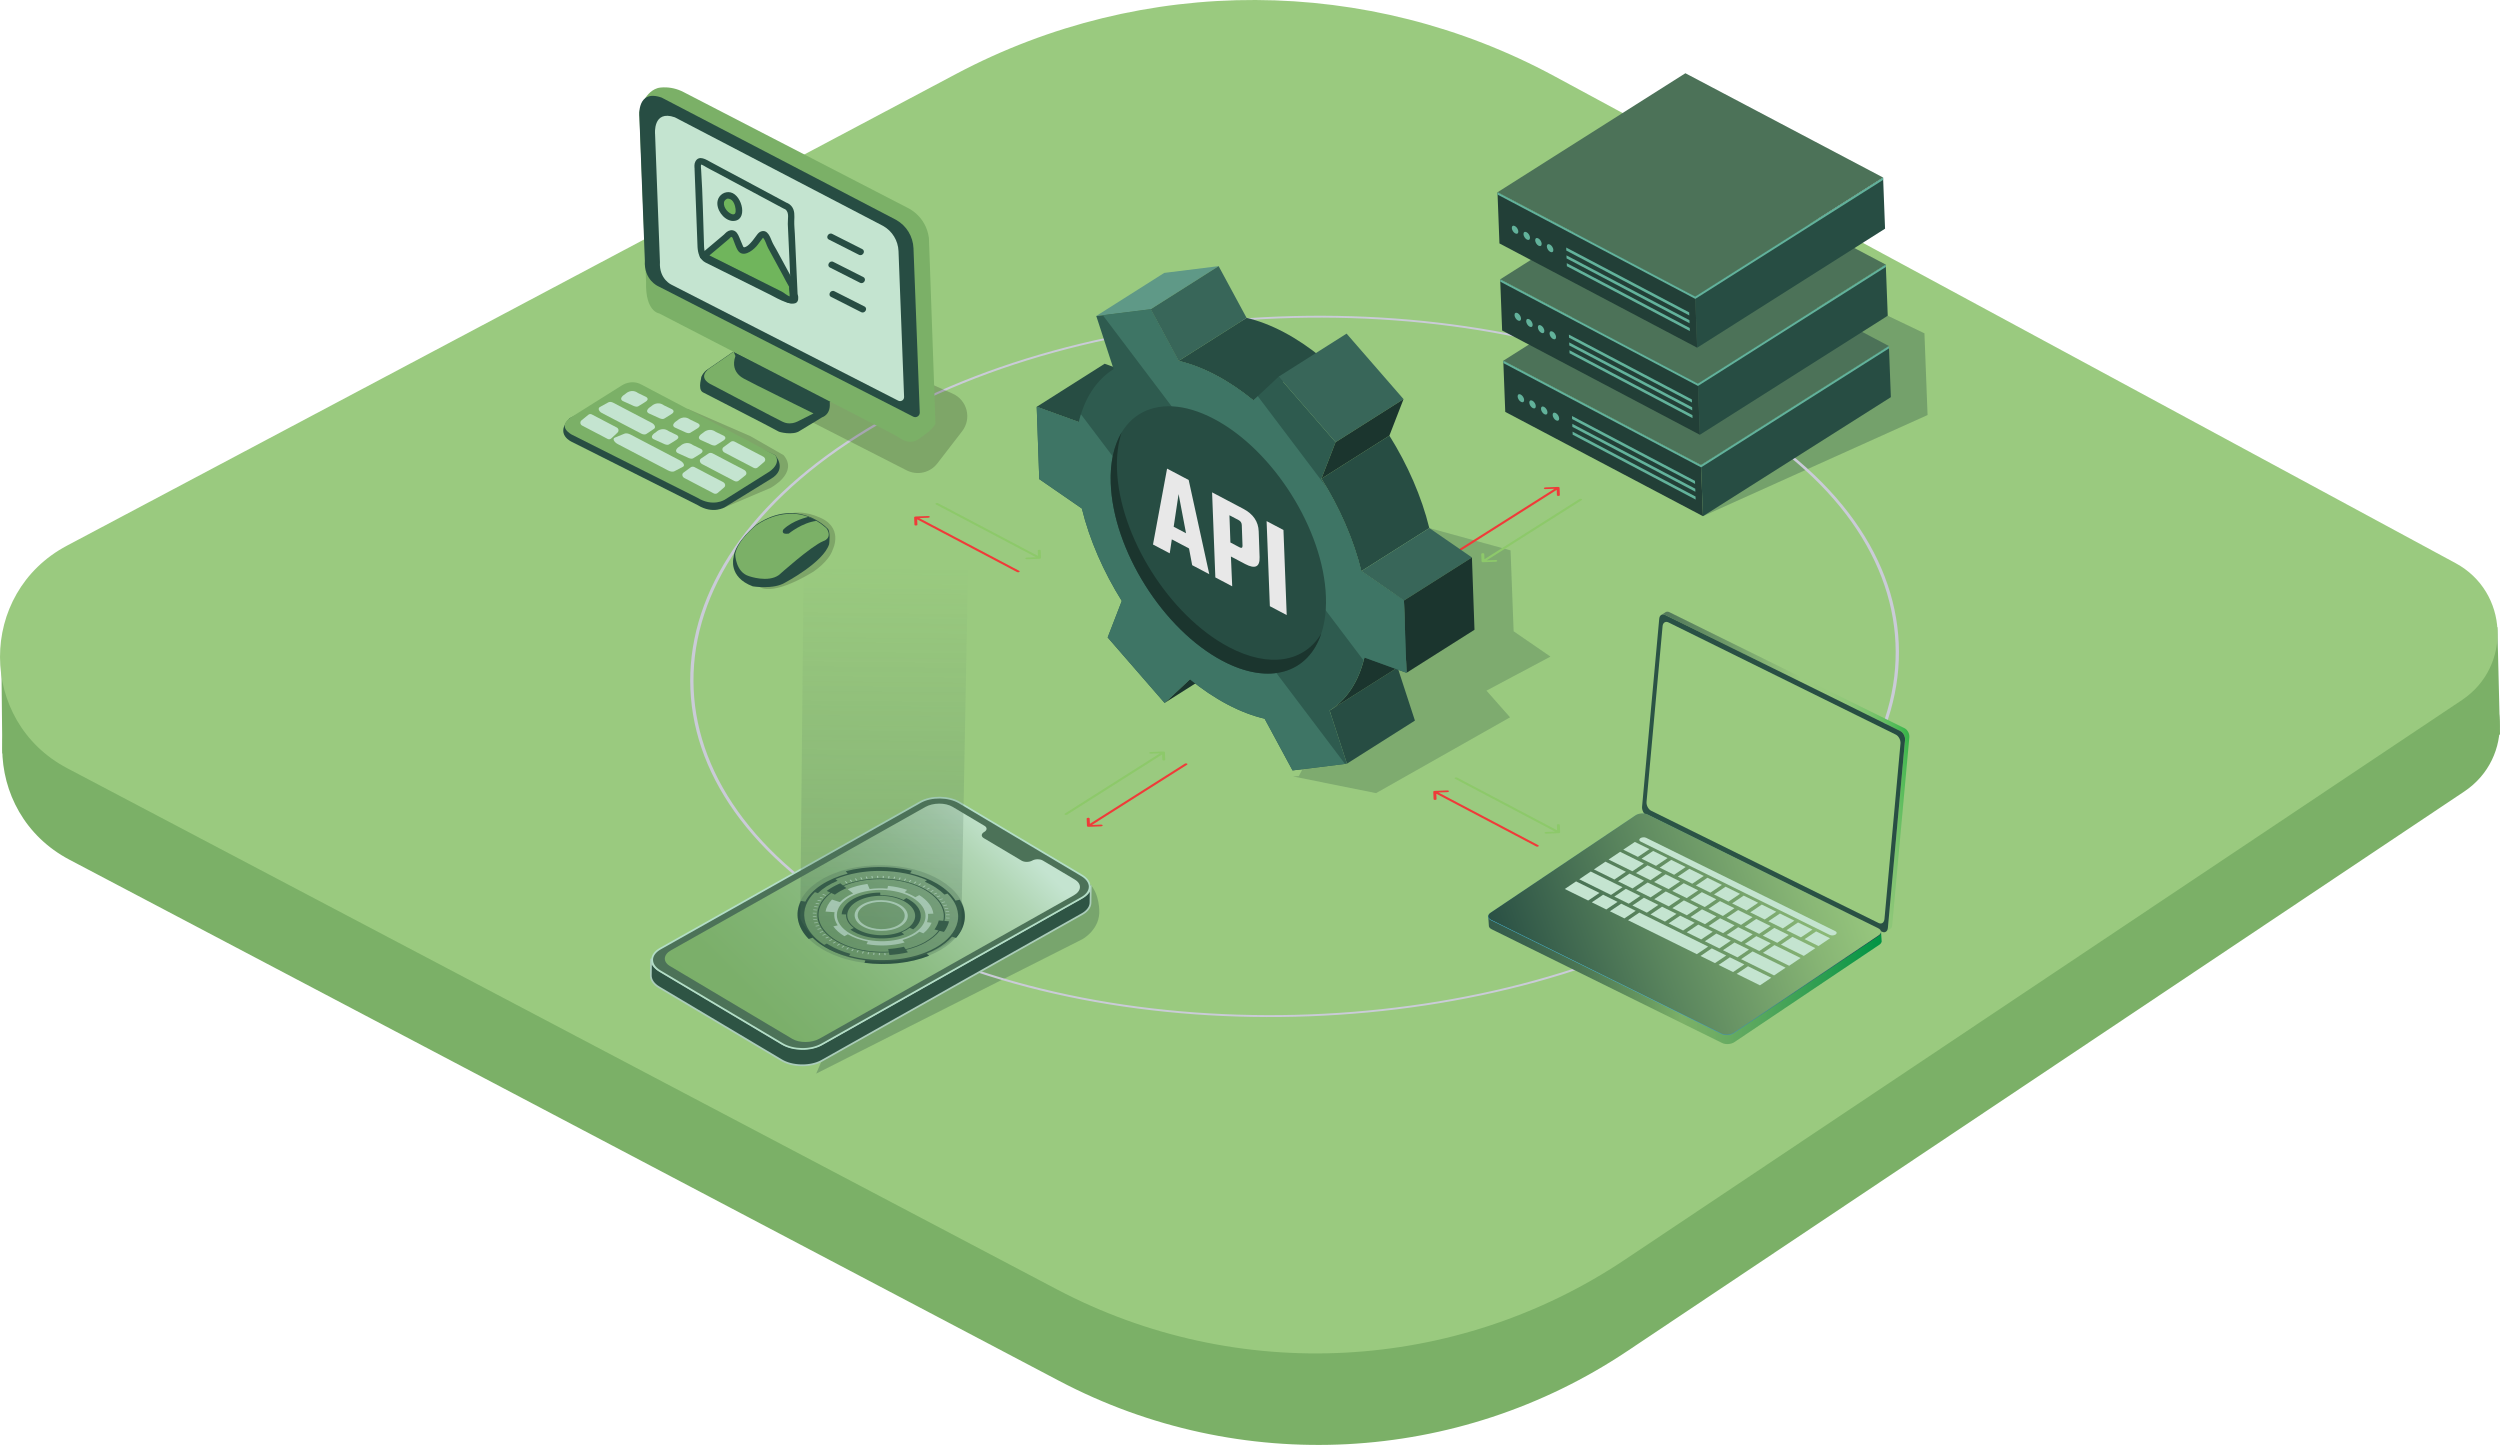 <?xml version="1.0" encoding="UTF-8"?>
<svg xmlns="http://www.w3.org/2000/svg" xmlns:xlink="http://www.w3.org/1999/xlink" viewBox="0 0 2855.35 1650.32">
  <defs>
    <style>
      .cls-1 {
        opacity: .34;
      }

      .cls-1, .cls-2, .cls-3, .cls-4, .cls-5, .cls-6, .cls-7, .cls-8, .cls-9, .cls-10, .cls-11, .cls-12, .cls-13, .cls-14, .cls-15, .cls-16, .cls-17, .cls-18, .cls-19, .cls-20, .cls-21, .cls-22, .cls-23, .cls-24, .cls-25, .cls-26, .cls-27, .cls-28, .cls-29, .cls-30 {
        stroke-width: 0px;
      }

      .cls-1, .cls-6, .cls-10, .cls-18, .cls-31 {
        fill: #2e5444;
      }

      .cls-2 {
        fill: url(#linear-gradient);
      }

      .cls-3 {
        fill: #274d43;
      }

      .cls-4, .cls-32, .cls-30 {
        fill: #4c7258;
      }

      .cls-5 {
        fill: #62b29b;
      }

      .cls-7 {
        fill: #2e5b4f;
      }

      .cls-8 {
        fill: url(#linear-gradient-6);
      }

      .cls-9 {
        fill: #5f9987;
      }

      .cls-10, .cls-30 {
        opacity: .31;
      }

      .cls-11 {
        opacity: .18;
      }

      .cls-33 {
        isolation: isolate;
      }

      .cls-12 {
        fill: #223f37;
      }

      .cls-13 {
        fill: url(#linear-gradient-5);
      }

      .cls-14 {
        fill: #ef3b39;
      }

      .cls-15 {
        fill: #70b55c;
      }

      .cls-16 {
        fill: #cacbd8;
        mix-blend-mode: multiply;
      }

      .cls-17 {
        fill: #8dc96a;
      }

      .cls-18 {
        opacity: .26;
      }

      .cls-31 {
        stroke: #abcdba;
      }

      .cls-31, .cls-32 {
        stroke-miterlimit: 10;
        stroke-width: 2px;
      }

      .cls-19 {
        fill: url(#linear-gradient-2);
      }

      .cls-20 {
        fill: #c4e4d0;
      }

      .cls-21 {
        fill: url(#linear-gradient-7);
      }

      .cls-22 {
        fill: url(#linear-gradient-3);
      }

      .cls-23 {
        fill: #386659;
      }

      .cls-24 {
        fill: #1b352e;
      }

      .cls-25 {
        fill: #3e7565;
      }

      .cls-32 {
        stroke: #b3dec7;
      }

      .cls-26 {
        fill: #e8e8e8;
      }

      .cls-27 {
        fill: #7bb067;
      }

      .cls-28 {
        fill: #9aca7f;
      }

      .cls-29 {
        fill: url(#linear-gradient-4);
      }
    </style>
    <linearGradient id="linear-gradient" x1="1861.2" y1="856.81" x2="2132.42" y2="824.08" gradientTransform="translate(-.25 169.2) rotate(-3.73)" gradientUnits="userSpaceOnUse">
      <stop offset="0" stop-color="#4c7258"/>
      <stop offset=".12" stop-color="#557c5c"/>
      <stop offset=".33" stop-color="#6f9a69"/>
      <stop offset=".6" stop-color="#99c97e"/>
      <stop offset=".6" stop-color="#9aca7f"/>
      <stop offset=".71" stop-color="#97c97d"/>
      <stop offset=".79" stop-color="#8dc778"/>
      <stop offset=".85" stop-color="#7ec36f"/>
      <stop offset=".91" stop-color="#68bf63"/>
      <stop offset=".97" stop-color="#4bb954"/>
      <stop offset="1" stop-color="#39b54a"/>
    </linearGradient>
    <linearGradient id="linear-gradient-2" x1="2115.29" y1="788.78" x2="1835.13" y2="899.9" gradientTransform="translate(-.25 169.2) rotate(-3.73)" gradientUnits="userSpaceOnUse">
      <stop offset="0" stop-color="#274d43"/>
      <stop offset=".99" stop-color="#2b5446"/>
    </linearGradient>
    <linearGradient id="linear-gradient-3" x1="1642.64" y1="991.94" x2="2085.75" y2="1047.28" gradientTransform="translate(-.25 169.2) rotate(-3.73)" gradientUnits="userSpaceOnUse">
      <stop offset="0" stop-color="#345b4b"/>
      <stop offset=".09" stop-color="#3a624d"/>
      <stop offset=".23" stop-color="#4b7654"/>
      <stop offset=".4" stop-color="#66975f"/>
      <stop offset=".5" stop-color="#7bb067"/>
      <stop offset=".58" stop-color="#70ad64"/>
      <stop offset=".71" stop-color="#54a75c"/>
      <stop offset=".87" stop-color="#279d4f"/>
      <stop offset="1" stop-color="#009444"/>
    </linearGradient>
    <linearGradient id="linear-gradient-4" x1="1639.3" y1="1009.97" x2="2085.86" y2="1009.97" gradientTransform="translate(-.25 169.2) rotate(-3.73)" gradientUnits="userSpaceOnUse">
      <stop offset="0" stop-color="#4bc8ee"/>
      <stop offset=".2" stop-color="#4ac4eb"/>
      <stop offset=".35" stop-color="#47bbe2"/>
      <stop offset=".48" stop-color="#42aad2"/>
      <stop offset=".61" stop-color="#3b93bd"/>
      <stop offset=".73" stop-color="#3275a1"/>
      <stop offset=".85" stop-color="#26507f"/>
      <stop offset=".96" stop-color="#1a2557"/>
      <stop offset="1" stop-color="#151548"/>
    </linearGradient>
    <linearGradient id="linear-gradient-5" x1="1650.75" y1="1066.12" x2="2082.18" y2="950.84" gradientTransform="translate(-.25 169.2) rotate(-3.73)" gradientUnits="userSpaceOnUse">
      <stop offset="0" stop-color="#274d43"/>
      <stop offset=".4" stop-color="#59845d"/>
      <stop offset=".8" stop-color="#88b675"/>
      <stop offset=".99" stop-color="#9aca7f"/>
    </linearGradient>
    <linearGradient id="linear-gradient-6" x1="1184.28" y1="876.75" x2="861.9" y2="1210.38" gradientTransform="translate(-48.15 32.62) rotate(.76)" gradientUnits="userSpaceOnUse">
      <stop offset="0" stop-color="#c4e4d0"/>
      <stop offset=".1" stop-color="#b1d6b5"/>
      <stop offset=".24" stop-color="#9cc799"/>
      <stop offset=".39" stop-color="#8cbc83"/>
      <stop offset=".55" stop-color="#81b474"/>
      <stop offset=".73" stop-color="#7baf6a"/>
      <stop offset="1" stop-color="#79ae68"/>
    </linearGradient>
    <linearGradient id="linear-gradient-7" x1="1069" y1="1042.37" x2="1068.01" y2="600.59" gradientTransform="translate(-48.15 32.62) rotate(.76)" gradientUnits="userSpaceOnUse">
      <stop offset="0" stop-color="#4c7258" stop-opacity=".31"/>
      <stop offset="1" stop-color="#4a7059" stop-opacity="0"/>
    </linearGradient>
  </defs>
  <g class="cls-33">
    <g id="Layer_1" data-name="Layer 1">
      <g>
        <g>
          <g>
            <path class="cls-27" d="m1209.76,1577.19L79.33,981.91c-102.17-53.8-102.39-200.03-.39-254.14L1094.7,188.9c213.84-113.44,470.23-112.46,683.2,2.61l1029.33,556.21c60.52,32.7,64.53,118.04,7.34,156.27l-956.1,639.23c-193.64,129.46-442.61,142.5-648.71,33.97Z"/>
            <polygon class="cls-27" points="2855.35 839.16 2852.34 716.05 2756.87 821.69 2855.35 839.16"/>
            <polygon class="cls-27" points="1.46 743.23 2.67 860.36 71.91 901.76 23.52 740.99 1.46 743.23"/>
          </g>
          <path class="cls-28" d="m1207.18,1472.68L76.76,877.41c-102.17-53.8-102.39-200.03-.39-254.14L1092.12,84.39c213.84-113.44,470.23-112.46,683.2,2.61l1029.33,556.21c60.52,32.7,64.53,118.04,7.34,156.27l-956.1,639.23c-193.64,129.46-442.61,142.5-648.71,33.97Z"/>
        </g>
        <polyline class="cls-18" points="1476.65 886.76 1571.62 905.88 1724.7 819.28 1697.76 788.79 1770.84 749.94 1728.79 721.01 1725.26 628.6 1632.48 603.11 1483.39 886.5"/>
        <path class="cls-10" d="m932.22,1226.22l304.13-153.57s20.77-11.37,19.15-33.74c0,0-.24-26.26-17.93-34.52l-143.16-68.92s-56.85-18.49-47.44,21.4l-114.75,269.36Z"/>
        <polygon class="cls-1" points="1945.02 589.56 2201.56 474.04 2197.98 380.68 2156.07 360.62 1963.69 458.38 1945.02 589.56"/>
        <path class="cls-16" d="m1954.35,459.73c-276.01-145.58-713.99-128.84-976.34,37.36-262.33,166.17-251.2,419.83,24.82,565.41,276.01,145.58,714.02,128.83,976.34-37.35,262.35-166.19,251.2-419.83-24.82-565.42Zm22.11,563.99c-260.91,165.28-696.51,181.93-971.04,37.13-274.52-144.8-285.61-397.06-24.7-562.34,260.91-165.28,696.53-181.95,971.06-37.15,274.52,144.8,285.6,397.07,24.68,562.36Z"/>
        <g>
          <path class="cls-14" d="m1778.19,565.53c0,.27.2.52.51.68.32.17.75.27,1.23.25.93-.02,1.7-.51,1.65-1.05l-.37-8.38c.01-.26-.19-.52-.51-.68-.33-.17-.78-.26-1.25-.24l-14.47.56c-.91.03-1.68.51-1.65,1.05.01.27.21.51.53.68.32.17.75.27,1.23.25l10.34-.4-108.48,68.72c-.63.4-.61,1.03.09,1.39.67.35,1.75.31,2.39-.09l108.51-68.74.26,6.01Z"/>
          <path class="cls-17" d="m1806.39,569.88c-.69-.36-1.78-.32-2.43.09l-108.47,68.71-.26-5.98c-.03-.27-.23-.51-.55-.68-.32-.17-.74-.26-1.21-.25-.96.04-1.7.5-1.67,1.06l.36,8.38c.01.27.22.5.56.68.31.17.73.27,1.21.25l14.47-.55c.96-.04,1.7-.51,1.67-1.06-.03-.27-.23-.51-.55-.68-.32-.17-.75-.26-1.21-.25l-10.36.4,108.48-68.71c.65-.42.63-1.05-.04-1.4Z"/>
        </g>
        <g>
          <g>
            <polygon class="cls-3" points="2157.39 395.19 2159.63 453.61 1945.02 589.56 1942.79 531.13 2157.39 395.19"/>
            <polygon class="cls-12" points="1942.79 531.13 1945.02 589.56 1719.21 470.45 1716.97 412.02 1942.79 531.13"/>
            <polygon class="cls-4" points="2157.39 395.19 1942.79 531.13 1716.97 412.02 1931.58 276.08 2157.39 395.19"/>
            <g>
              <polygon class="cls-5" points="1795.46 475.15 1795.59 478.63 1936.04 552.72 1935.91 549.23 1795.46 475.15"/>
              <polygon class="cls-5" points="1795.9 487.58 1936.36 561.65 1936.23 558.17 1795.78 484.09 1795.9 487.58"/>
              <polygon class="cls-5" points="1796.22 496.49 1936.67 570.58 1936.55 567.1 1796.09 493.01 1796.22 496.49"/>
              <path class="cls-5" d="m1736.91,450.63c-2.05-1.08-3.65-.09-3.57,2.22.08,2.31,1.82,5.06,3.87,6.15,2.05,1.08,3.66.08,3.58-2.23-.08-2.3-1.82-5.06-3.87-6.14Z"/>
              <path class="cls-5" d="m1750.25,457.67c-2.05-1.08-3.66-.08-3.58,2.23.08,2.3,1.82,5.06,3.87,6.14,2.05,1.08,3.64.08,3.55-2.23-.08-2.31-1.8-5.05-3.85-6.14Z"/>
              <path class="cls-5" d="m1763.57,464.7c-2.05-1.08-3.63-.07-3.55,2.24.08,2.3,1.8,5.05,3.85,6.14,2.05,1.07,3.65.08,3.57-2.23-.08-2.3-1.81-5.06-3.87-6.14Z"/>
              <path class="cls-5" d="m1776.91,471.74c-2.05-1.08-3.65-.09-3.57,2.22.08,2.3,1.82,5.07,3.87,6.14,2.05,1.08,3.66.09,3.58-2.22-.08-2.31-1.83-5.06-3.87-6.14Z"/>
            </g>
            <polygon class="cls-5" points="1716.97 412.02 1717.07 414.7 1942.89 533.8 2157.49 397.86 2157.39 395.19 1942.79 531.13 1716.97 412.02"/>
          </g>
          <g>
            <polygon class="cls-3" points="2153.83 302.2 2156.07 360.62 1941.47 496.57 1939.23 438.14 2153.83 302.2"/>
            <polygon class="cls-12" points="1939.23 438.14 1941.47 496.57 1715.65 377.46 1713.42 319.03 1939.23 438.14"/>
            <polygon class="cls-4" points="2153.83 302.2 1939.23 438.14 1713.42 319.03 1928.02 183.09 2153.83 302.2"/>
            <g>
              <polygon class="cls-5" points="1791.91 382.16 1792.03 385.64 1932.49 459.73 1932.36 456.24 1791.91 382.16"/>
              <polygon class="cls-5" points="1792.34 394.59 1932.8 468.66 1932.67 465.18 1792.22 391.1 1792.34 394.59"/>
              <polygon class="cls-5" points="1792.66 403.5 1933.12 477.59 1932.99 474.11 1792.53 400.02 1792.66 403.5"/>
              <path class="cls-5" d="m1733.35,357.64c-2.05-1.08-3.65-.09-3.57,2.22.08,2.31,1.82,5.06,3.87,6.15,2.05,1.08,3.66.08,3.58-2.23-.08-2.3-1.82-5.06-3.87-6.14Z"/>
              <path class="cls-5" d="m1746.69,364.68c-2.05-1.08-3.66-.08-3.58,2.23.08,2.3,1.82,5.06,3.87,6.14,2.05,1.08,3.64.08,3.55-2.23-.08-2.31-1.8-5.05-3.85-6.14Z"/>
              <path class="cls-5" d="m1760.01,371.71c-2.05-1.08-3.63-.07-3.55,2.24.08,2.3,1.8,5.05,3.85,6.14,2.05,1.07,3.65.08,3.57-2.23-.08-2.3-1.81-5.06-3.87-6.14Z"/>
              <path class="cls-5" d="m1773.36,378.75c-2.05-1.08-3.65-.09-3.57,2.22.08,2.3,1.82,5.07,3.87,6.14,2.05,1.08,3.66.09,3.58-2.22-.08-2.31-1.83-5.06-3.87-6.14Z"/>
            </g>
            <polygon class="cls-5" points="1713.42 319.03 1713.52 321.71 1939.33 440.81 2153.94 304.87 2153.83 302.2 1939.23 438.14 1713.42 319.03"/>
          </g>
          <g>
            <polygon class="cls-3" points="2150.76 202.75 2152.99 261.18 1938.39 397.13 1936.16 338.69 2150.76 202.75"/>
            <polygon class="cls-12" points="1936.16 338.69 1938.39 397.13 1712.58 278.02 1710.34 219.59 1936.16 338.69"/>
            <polygon class="cls-4" points="2150.76 202.75 1936.16 338.69 1710.34 219.59 1924.95 83.65 2150.76 202.75"/>
            <g>
              <polygon class="cls-5" points="1788.83 282.72 1788.96 286.2 1929.41 360.28 1929.28 356.8 1788.83 282.72"/>
              <polygon class="cls-5" points="1789.27 295.14 1929.73 369.22 1929.6 365.74 1789.14 291.66 1789.27 295.14"/>
              <polygon class="cls-5" points="1789.59 304.06 1930.04 378.14 1929.92 374.66 1789.46 300.58 1789.59 304.06"/>
              <path class="cls-5" d="m1730.27,258.2c-2.05-1.08-3.65-.09-3.57,2.22.08,2.31,1.82,5.06,3.87,6.15,2.05,1.08,3.66.08,3.58-2.23-.08-2.3-1.82-5.06-3.87-6.14Z"/>
              <path class="cls-5" d="m1743.62,265.23c-2.05-1.08-3.66-.08-3.58,2.23.08,2.3,1.82,5.06,3.87,6.14,2.05,1.08,3.64.08,3.55-2.23-.08-2.31-1.8-5.05-3.85-6.14Z"/>
              <path class="cls-5" d="m1756.94,272.26c-2.05-1.08-3.63-.07-3.55,2.24.08,2.3,1.8,5.05,3.85,6.14,2.05,1.07,3.65.08,3.57-2.23-.08-2.3-1.81-5.06-3.87-6.14Z"/>
              <path class="cls-5" d="m1770.28,279.3c-2.05-1.08-3.65-.09-3.57,2.22.08,2.3,1.82,5.07,3.87,6.14,2.05,1.08,3.66.09,3.58-2.22-.08-2.31-1.83-5.06-3.87-6.14Z"/>
            </g>
            <polygon class="cls-5" points="1710.34 219.59 1710.44 222.26 1936.26 341.37 2150.86 205.42 2150.76 202.75 1936.16 338.69 1710.34 219.59"/>
          </g>
        </g>
        <polygon class="cls-24" points="1359.02 775.83 1436.65 726.66 1407.77 753.68 1330.14 802.86 1359.02 775.83"/>
        <polygon class="cls-3" points="1184.05 464.62 1261.68 415.44 1309.78 432.9 1232.14 482.07 1184.05 464.62"/>
        <polygon class="cls-3" points="1518.62 811.54 1596.26 762.37 1616.04 823.02 1538.41 872.2 1518.62 811.54"/>
        <path class="cls-24" d="m1558.34,750.99l77.63-49.18c-6.55,27.78-20.46,48.4-39.71,60.56l-77.64,49.17c19.27-12.15,33.16-32.77,39.72-60.55Z"/>
        <polygon class="cls-9" points="1252.08 360.87 1329.71 311.69 1391.84 303.96 1314.22 353.14 1252.08 360.87"/>
        <polygon class="cls-23" points="1314.22 353.14 1391.84 303.96 1423.78 363.06 1346.14 412.23 1314.22 353.14"/>
        <path class="cls-3" d="m1346.14,412.23l77.63-49.17c13.47,3.14,27.69,8.51,42.44,16.28,14.74,7.78,29.12,17.5,42.9,28.73l-77.63,49.17c-13.78-11.22-28.15-20.94-42.9-28.73-14.74-7.78-28.97-13.14-42.44-16.28Z"/>
        <path class="cls-3" d="m1509.24,546.72l77.63-49.17c20.88,33.33,36.79,69.66,45.6,105.56l-77.63,49.17c-8.82-35.89-24.73-72.23-45.6-105.56Z"/>
        <polygon class="cls-23" points="1554.85 652.28 1632.48 603.11 1681.14 636.69 1603.51 685.87 1554.85 652.28"/>
        <polygon class="cls-24" points="1603.51 685.87 1681.14 636.69 1684.07 719.27 1606.44 768.44 1603.51 685.87"/>
        <polygon class="cls-23" points="1460.34 430.21 1537.98 381.04 1603.04 455.86 1525.41 505.03 1460.34 430.21"/>
        <path class="cls-7" d="m1460.34,430.21l65.07,74.83-16.17,41.69c20.88,33.33,36.79,69.67,45.6,105.56l48.66,33.59,2.92,82.58-48.09-17.45c-6.56,27.78-20.46,48.4-39.72,60.55l19.79,60.65-62.14,7.73-31.9-59.08c-13.5-3.16-27.72-8.52-42.46-16.3-14.74-7.77-29.12-17.5-42.88-28.71l-28.88,27.03-65.04-74.82,16.14-41.7c-20.87-33.33-36.79-69.67-45.6-105.55l-48.67-33.59-2.92-82.58,48.1,17.45c6.56-27.78,20.46-48.4,39.72-60.55l-19.79-60.65,62.14-7.73,31.93,59.09c13.47,3.14,27.7,8.51,42.44,16.28,14.75,7.78,29.12,17.51,42.9,28.73l28.86-27.03Z"/>
        <g>
          <path class="cls-25" d="m1431.49,457.24c-13.78-11.22-28.15-20.94-42.9-28.73-14.74-7.78-28.97-13.14-42.44-16.28l-31.93-59.09-54.7,6.81,297.95,394.47c.3-1.13.6-2.26.88-3.42l48.09,17.45-2.92-82.58-48.66-33.59c-7.94-32.33-21.68-65-39.58-95.53l-78.73-104.24-5.05,4.73Z"/>
          <path class="cls-25" d="m1234.59,473.18c-.89,2.88-1.72,5.84-2.44,8.89l-48.1-17.45,2.92,82.58,48.67,33.59c8.82,35.89,24.73,72.23,45.6,105.55l-16.14,41.7,65.04,74.82,28.88-27.03c13.76,11.21,28.14,20.94,42.88,28.71,14.75,7.78,28.97,13.15,42.46,16.3l31.9,59.08,59.91-7.46-301.59-399.3Z"/>
        </g>
        <polygon class="cls-24" points="1525.41 505.03 1603.04 455.86 1586.87 497.55 1509.24 546.72 1525.41 505.03"/>
        <path class="cls-3" d="m1386.62,478.49c-67.89-35.81-120.71-2.94-118.01,73.37,2.7,76.31,59.91,167.2,127.79,203.01,67.88,35.8,120.7,2.93,117.99-73.38-2.7-76.31-59.91-167.21-127.78-203.01Z"/>
        <g>
          <path class="cls-26" d="m1332.97,535.23l-16.09,86.68,19.12,10.08,2.36-15.96,19.66,10.37,3.6,19.11,19.54,10.31-23.52-107.58-24.68-13.02Zm7.54,66.37l5.6-37.3,8.51,44.74-14.11-7.44Z"/>
          <path class="cls-26" d="m1419.91,581.07l-35.54-18.74,3.72,97.17,19.26,10.16-1.48-34.05,16.28,8.59c11.38,6.01,16.89,3.37,16.49-7.92l-1.04-29.43c-.39-11.18-6.3-19.78-17.68-25.79Zm-.78,42.09c.09,2.55-1.03,3.2-3.39,1.95l-10.44-5.51-1.11-31.11,10.44,5.5c2.36,1.24,3.57,3.15,3.66,5.68l.83,23.49Z"/>
          <polygon class="cls-26" points="1446.63 595.17 1450.35 692.35 1469.6 702.51 1465.89 605.33 1446.63 595.17"/>
        </g>
        <path class="cls-24" d="m1403.55,739.07c-67.89-35.81-125.1-126.71-127.8-203.01-.57-16.09,1.36-30.23,5.34-42.22-8.75,14.59-13.32,34.18-12.48,58.02,2.7,76.31,59.91,167.2,127.79,203.01,53.56,28.24,97.73,13.71,112.65-31.16-19.28,32.12-58.84,39.98-105.51,15.36Z"/>
        <g>
          <path class="cls-17" d="m1327.5,867.73c0,.27.2.51.52.68.31.17.75.26,1.22.25.94-.02,1.7-.5,1.66-1.04l-.38-8.39c.01-.26-.19-.52-.51-.68-.34-.17-.77-.26-1.25-.24l-14.47.56c-.92.04-1.68.51-1.65,1.04.01.27.21.51.53.68.32.17.75.26,1.23.25l10.34-.4-108.48,68.73c-.64.4-.61,1.03.08,1.39.67.35,1.76.31,2.4-.09l108.51-68.74.26,6.01Z"/>
          <path class="cls-14" d="m1355.7,872.09c-.69-.36-1.78-.32-2.43.09l-108.46,68.71-.27-5.99c-.02-.27-.22-.51-.55-.68-.32-.17-.75-.27-1.21-.25-.96.04-1.7.51-1.68,1.06l.37,8.38c.02.27.22.51.55.68.31.17.73.26,1.21.25l14.48-.55c.95-.04,1.7-.5,1.67-1.06-.03-.27-.23-.51-.55-.68-.31-.17-.74-.26-1.21-.25l-10.36.4,108.48-68.72c.66-.42.63-1.04-.04-1.4Z"/>
        </g>
        <g>
          <path class="cls-17" d="m1188.64,628.77c-.02-.27-.22-.5-.54-.67-.32-.17-.76-.26-1.25-.24-.91.03-1.66.51-1.63,1.06l.24,5.98-114.13-60.2c-.69-.37-1.78-.33-2.43.09-.66.42-.61,1.03.08,1.39l114.15,60.21-10.39.4c-.91.03-1.67.52-1.65,1.04.01.28.21.52.52.69.32.17.75.26,1.23.24l14.47-.55c.46,0,.87-.13,1.18-.33.32-.2.5-.45.47-.71l-.34-8.4Z"/>
          <path class="cls-14" d="m1164.07,651.95l-114.15-60.21,10.34-.4c.96-.04,1.7-.5,1.67-1.06-.01-.27-.22-.5-.53-.67-.32-.16-.75-.26-1.2-.25l-14.47.56c-.95.04-1.7.5-1.67,1.06l.36,8.38c0,.27.21.51.52.67.32.17.75.26,1.22.24.95-.04,1.69-.5,1.65-1.04l-.26-6.01,114.16,60.21c.69.37,1.76.31,2.39-.09.66-.41.66-1.03-.03-1.39Z"/>
        </g>
        <g>
          <path class="cls-17" d="m1781.57,942.17c-.03-.27-.22-.51-.53-.67-.32-.17-.76-.26-1.25-.24-.91.03-1.65.5-1.62,1.06l.24,5.98-114.12-60.2c-.69-.36-1.78-.32-2.43.09-.66.41-.61,1.03.08,1.39l114.14,60.21-10.38.4c-.91.03-1.67.52-1.65,1.05.01.27.22.52.53.68.31.17.75.26,1.23.25l14.47-.55c.46,0,.86-.14,1.18-.33.31-.21.5-.45.47-.71l-.35-8.39Z"/>
          <path class="cls-14" d="m1757,965.34l-114.14-60.2,10.34-.4c.95-.04,1.7-.51,1.67-1.07-.01-.26-.22-.5-.54-.67-.31-.17-.75-.26-1.2-.25l-14.47.55c-.96.04-1.71.5-1.68,1.06l.37,8.38c0,.27.21.52.52.68.32.17.75.26,1.22.24.96-.04,1.7-.52,1.66-1.05l-.27-6.01,114.17,60.22c.69.36,1.75.31,2.38-.09.66-.42.65-1.03-.04-1.4Z"/>
        </g>
        <g>
          <path class="cls-2" d="m2179.55,836.27c-.97-1.96-2.45-3.61-4.18-4.47l-268.69-132.61c-1.83-.9-3.56-.72-4.8.28h0s-3.93,2.59-3.93,2.59c1.11-.45,2.44-.39,3.83.29l268.69,132.61c1.75.86,3.24,2.55,4.21,4.53.87,1.79,1.33,3.81,1.15,5.72l-19.6,214.66c-.17,1.88-.92,3.29-2,4.1l4.27-2.77c.3-.14.58-.32.83-.54h0s0,0,0,0c.98-.83,1.64-2.19,1.81-3.95l19.6-214.66c.18-1.93-.29-3.98-1.18-5.78Z"/>
          <path class="cls-19" d="m2170.46,834.97l-268.69-132.61c-3.33-1.64-6.33.28-6.69,4.3l-19.6,214.66c-.37,4.02,2.04,8.6,5.36,10.25l268.69,132.61c3.33,1.64,6.33-.28,6.69-4.3l19.6-214.66c.37-4.02-2.04-8.6-5.36-10.25h0Z"/>
          <path class="cls-28" d="m2170.62,849.26l-.71,7.75-17.61,192.88c-.29,3.1-2.14,4.96-4.5,4.88-.69-.02-1.43-.21-2.19-.58l-259.67-128.16c-3.33-1.64-5.73-6.23-5.36-10.24l18.32-200.62c.36-4.02,3.36-5.94,6.69-4.3l259.67,128.16c3.33,1.65,5.73,6.23,5.37,10.25Z"/>
          <path class="cls-22" d="m2149.1,1074.9c0-.06,0-.12-.01-.18l-.68-10.47-171.67-76.81-94.04-46.41c-3.04-1.5-7.36-1.63-10.89-.54l-7.21-3.23-164.85,108.95.7,10.75h0c-.12,1.64.95,3.25,3.18,4.35l263.21,129.91c4.03,1.99,10.3,1.58,14-.92l165.62-111.27c1.43-.96,2.26-2.09,2.53-3.23h.15s-.06-.92-.06-.92Z"/>
          <path class="cls-29" d="m2145.24,1060.64l-263.21-129.91c-4.03-1.99-10.3-1.58-14.01.91l-165.62,111.27c-3.71,2.49-3.45,6.12.57,8.11l263.21,129.91c4.03,1.99,10.3,1.58,14-.92l165.62-111.27c3.71-2.49,3.46-6.12-.57-8.11"/>
          <path class="cls-13" d="m2145.21,1060.19l-263.21-129.91c-4.03-1.99-10.3-1.58-14.01.91l-165.62,111.27c-3.71,2.49-3.45,6.12.57,8.11l263.21,129.91c4.03,1.99,10.3,1.58,14-.92l165.62-111.27c3.71-2.49,3.46-6.12-.57-8.11"/>
          <g>
            <polyline class="cls-20" points="1883.92 969.84 1867.2 961.59 1854.01 970.45 1870.73 978.7 1883.92 969.84"/>
            <polyline class="cls-20" points="1904.61 980.05 1888.09 971.89 1874.89 980.75 1891.42 988.91 1904.61 980.05"/>
            <polyline class="cls-20" points="1925.3 990.26 1908.77 982.1 1895.58 990.97 1912.1 999.12 1925.3 990.26"/>
            <polyline class="cls-20" points="1945.99 1000.47 1929.46 992.31 1916.27 1001.18 1932.79 1009.33 1945.99 1000.47"/>
            <polyline class="cls-20" points="1966.68 1010.68 1950.15 1002.52 1936.96 1011.39 1953.48 1019.54 1966.68 1010.68"/>
            <polyline class="cls-20" points="1987.36 1020.89 1970.84 1012.74 1957.65 1021.6 1974.17 1029.75 1987.36 1020.89"/>
            <polyline class="cls-20" points="2008.05 1031.1 1991.52 1022.94 1978.33 1031.81 1994.86 1039.96 2008.05 1031.1"/>
            <polyline class="cls-20" points="2028.74 1041.31 2012.21 1033.16 1999.02 1042.02 2015.55 1050.17 2028.74 1041.31"/>
            <polyline class="cls-20" points="2049.42 1051.52 2032.9 1043.37 2019.71 1052.23 2036.23 1060.38 2049.42 1051.52"/>
            <polyline class="cls-20" points="2070.11 1061.73 2053.59 1053.58 2040.4 1062.44 2056.92 1070.6 2070.11 1061.73"/>
            <polyline class="cls-20" points="2090.16 1071.63 2074.28 1063.79 2061.09 1072.65 2076.97 1080.49 2090.16 1071.63"/>
            <polyline class="cls-20" points="1877.52 986.27 1850.39 972.88 1837.24 981.71 1864.37 995.1 1877.52 986.27"/>
            <polyline class="cls-20" points="1898.21 996.48 1881.69 988.33 1868.54 997.16 1885.06 1005.32 1898.21 996.48"/>
            <polyline class="cls-20" points="1918.9 1006.69 1902.38 998.54 1889.23 1007.37 1905.75 1015.53 1918.9 1006.69"/>
            <polyline class="cls-20" points="1939.59 1016.9 1923.06 1008.75 1909.91 1017.58 1926.44 1025.73 1939.59 1016.9"/>
            <polyline class="cls-20" points="1960.28 1027.11 1943.75 1018.96 1930.6 1027.79 1947.13 1035.95 1960.28 1027.11"/>
            <polyline class="cls-20" points="1980.96 1037.32 1964.44 1029.17 1951.29 1038 1967.81 1046.16 1980.96 1037.32"/>
            <polyline class="cls-20" points="2001.65 1047.53 1985.13 1039.38 1971.98 1048.21 1988.5 1056.37 2001.65 1047.53"/>
            <polyline class="cls-20" points="2022.34 1057.75 2005.82 1049.59 1992.67 1058.42 2009.19 1066.58 2022.34 1057.75"/>
            <polyline class="cls-20" points="2043.03 1067.96 2026.51 1059.8 2013.36 1068.64 2029.88 1076.79 2043.03 1067.96"/>
            <polyline class="cls-20" points="2073.35 1082.92 2047.19 1070.01 2034.04 1078.85 2060.2 1091.76 2073.35 1082.92"/>
            <polyline class="cls-20" points="1857.01 995.68 1833.62 984.14 1820.48 992.98 1843.86 1004.52 1857.01 995.68"/>
            <polyline class="cls-20" points="1877.7 1005.9 1861.17 997.74 1848.02 1006.57 1864.55 1014.73 1877.7 1005.9"/>
            <polyline class="cls-20" points="1898.38 1016.11 1881.86 1007.95 1868.71 1016.78 1885.23 1024.94 1898.38 1016.11"/>
            <polyline class="cls-20" points="1919.07 1026.32 1902.55 1018.16 1889.4 1026.99 1905.92 1035.15 1919.07 1026.32"/>
            <polyline class="cls-20" points="1939.76 1036.53 1923.24 1028.37 1910.09 1037.21 1926.61 1045.36 1939.76 1036.53"/>
            <polyline class="cls-20" points="1960.44 1046.74 1943.92 1038.58 1930.78 1047.42 1947.3 1055.57 1960.44 1046.74"/>
            <polyline class="cls-20" points="1981.13 1056.95 1964.61 1048.79 1951.46 1057.63 1967.99 1065.78 1981.13 1056.95"/>
            <polyline class="cls-20" points="2001.82 1067.16 1985.3 1059 1972.15 1067.84 1988.68 1075.99 2001.82 1067.16"/>
            <polyline class="cls-20" points="2022.51 1077.37 2005.99 1069.22 1992.84 1078.05 2009.36 1086.2 2022.51 1077.37"/>
            <polyline class="cls-20" points="2056.58 1094.19 2026.67 1079.43 2013.53 1088.26 2043.44 1103.02 2056.58 1094.19"/>
            <polyline class="cls-20" points="1853.15 1013.32 1816.86 995.41 1803.71 1004.24 1840 1022.15 1853.15 1013.32"/>
            <polyline class="cls-20" points="1873.42 1023.33 1856.9 1015.17 1843.75 1024 1860.28 1032.16 1873.42 1023.33"/>
            <polyline class="cls-20" points="1894.11 1033.54 1877.59 1025.38 1864.44 1034.21 1880.96 1042.37 1894.11 1033.54"/>
            <polyline class="cls-20" points="1914.8 1043.75 1898.28 1035.59 1885.13 1044.42 1901.65 1052.58 1914.8 1043.75"/>
            <polyline class="cls-20" points="1935.49 1053.96 1918.97 1045.8 1905.82 1054.64 1922.34 1062.79 1935.49 1053.96"/>
            <polyline class="cls-20" points="1956.17 1064.17 1939.66 1056.02 1926.51 1064.85 1943.03 1073 1956.17 1064.17"/>
            <polyline class="cls-20" points="1976.86 1074.38 1960.34 1066.23 1947.19 1075.06 1963.72 1083.21 1976.86 1074.38"/>
            <polyline class="cls-20" points="1997.55 1084.59 1981.03 1076.44 1967.88 1085.27 1984.41 1093.42 1997.55 1084.59"/>
            <polyline class="cls-20" points="2039.4 1105.24 2001.72 1086.65 1988.57 1095.48 2026.25 1114.08 2039.4 1105.24"/>
            <polyline class="cls-20" points="1826.81 1019.86 1800.09 1006.67 1787.18 1015.34 1813.9 1028.53 1826.81 1019.86"/>
            <polyline class="cls-20" points="1847.5 1030.07 1830.97 1021.91 1818.06 1030.58 1834.59 1038.74 1847.5 1030.07"/>
            <polyline class="cls-20" points="1868.18 1040.28 1851.66 1032.12 1838.75 1040.8 1855.27 1048.95 1868.18 1040.28"/>
            <polyline class="cls-20" points="1950.93 1081.12 1872.35 1042.33 1859.44 1051.01 1938.03 1089.79 1950.93 1081.12"/>
            <polyline class="cls-20" points="1971.62 1091.33 1955.1 1083.18 1942.19 1091.85 1958.72 1100 1971.62 1091.33"/>
            <polyline class="cls-20" points="1992.31 1101.54 1975.79 1093.39 1962.88 1102.06 1979.4 1110.21 1992.31 1101.54"/>
            <polyline class="cls-20" points="2023.05 1116.71 1996.47 1103.6 1983.57 1112.27 2010.14 1125.39 2023.05 1116.71"/>
            <path class="cls-20" d="m2096.21,1063.54l-216.06-106.64c-1.9-.94-4.87-.75-6.63.43-1.75,1.18-1.63,2.89.28,3.83l216.06,106.64c1.9.94,4.87.75,6.62-.43,1.75-1.18,1.63-2.9-.27-3.84"/>
          </g>
        </g>
        <g>
          <g>
            <g>
              <path class="cls-31" d="m1245.8,1012.46c0,.11-.02.23-.03.34-.02.17-.04.35-.07.52-.02.11-.04.23-.06.34-.03.18-.08.36-.12.54-.02.1-.05.2-.07.3-.06.22-.13.43-.2.65-.02.06-.04.13-.06.19-.1.28-.21.56-.33.84-.03.07-.07.14-.1.21-.09.21-.19.41-.3.62-.06.11-.13.23-.19.34-.09.16-.18.33-.28.49-.07.12-.15.24-.23.36-.1.15-.2.31-.31.46-.1.15-.22.3-.33.45-.1.13-.2.27-.31.4-.12.15-.24.29-.37.44-.11.13-.22.26-.33.38-.26.29-.54.57-.82.85-.02.02-.04.04-.07.07-.31.3-.65.59-.99.89-.16.14-.34.28-.51.41-.13.1-.26.21-.39.31-.19.15-.39.29-.6.43-.13.09-.26.19-.39.28-.23.16-.47.31-.71.46-.12.08-.23.16-.36.23-.36.23-.74.45-1.13.67h0s-297.04,167.39-297.04,167.39c-.25.14-.51.27-.77.41-.23.12-.46.24-.69.36-.2.1-.4.19-.6.29-.24.11-.47.22-.71.33-.21.09-.41.18-.62.27-.24.1-.48.2-.73.3-.21.09-.43.17-.64.25-.25.09-.5.19-.75.28-.22.08-.44.16-.66.23-.25.08-.5.17-.75.25-.23.07-.45.14-.68.21-.26.08-.51.15-.77.22-.23.06-.46.13-.7.19-.26.07-.53.13-.79.2-.23.06-.47.11-.7.17-.27.06-.54.12-.81.18-.22.05-.45.09-.67.14-.48.09-.96.18-1.44.26-.1.02-.21.04-.31.05-.58.09-1.17.18-1.77.25-.23.03-.47.05-.7.08-.28.03-.57.06-.85.09-.24.02-.49.04-.73.06-.28.02-.57.05-.85.07-.29.02-.57.03-.86.05-.22.01-.43.02-.65.03-.3.01-.6.02-.9.03-.21,0-.42.01-.63.01-.1,0-.19,0-.29,0-.83,0-1.67,0-2.5-.04-.05,0-.11,0-.16,0-.81-.03-1.62-.09-2.42-.15-.14-.01-.28-.02-.42-.04-.78-.07-1.55-.16-2.32-.26-.14-.02-.28-.04-.42-.06-.8-.11-1.6-.24-2.39-.39-.3-.06-.6-.12-.9-.18-.17-.04-.35-.07-.52-.11-.4-.09-.8-.18-1.2-.28-.08-.02-.16-.04-.24-.06-.11-.03-.22-.06-.34-.09-.39-.1-.78-.2-1.16-.31-.18-.05-.36-.11-.54-.16-.31-.09-.63-.18-.93-.28-.12-.04-.25-.08-.37-.12-.42-.14-.85-.29-1.26-.44-.18-.07-.35-.13-.53-.2-.37-.14-.73-.28-1.09-.43-.16-.07-.32-.13-.47-.2-.64-.28-1.28-.57-1.89-.88-.12-.06-.23-.12-.34-.18-.64-.33-1.26-.66-1.86-1.02l-139.68-83.14c-6.41-3.81-9.57-8.75-9.49-13.64l-.31,19.13c-.08,4.89,3.08,9.83,9.49,13.64l139.68,83.14c.6.36,1.23.7,1.86,1.02.11.06.23.12.34.18.62.31,1.25.6,1.89.88.05.02.1.05.15.07.1.04.21.08.32.13.36.15.72.29,1.09.43.18.07.35.13.53.2.42.15.84.3,1.26.44.1.03.19.07.29.1.03,0,.06.02.08.03.31.1.62.19.93.28.18.05.36.11.54.16.38.11.77.21,1.16.31.11.03.22.06.32.09,0,0,.01,0,.02,0,.08.02.16.04.24.06.4.1.8.19,1.2.28.17.04.34.07.52.11.27.06.54.12.82.17.03,0,.06,0,.08.01.79.15,1.59.28,2.39.39.08.01.16.03.23.04.06,0,.13.01.19.02.77.1,1.55.19,2.32.26.06,0,.11.01.17.02.08,0,.17,0,.25.02.81.07,1.61.12,2.42.15.01,0,.03,0,.04,0,.04,0,.08,0,.12,0,.83.03,1.67.04,2.5.04.06,0,.12,0,.18,0,.04,0,.08,0,.11,0,.21,0,.42,0,.62-.01.3,0,.6-.01.9-.03.22,0,.44-.02.66-.03.22-.01.44-.02.65-.03.07,0,.13-.01.19-.02.28-.02.57-.04.85-.07.24-.02.49-.04.73-.06.28-.03.57-.06.85-.09.19-.02.39-.04.58-.06.04,0,.08-.01.12-.02.59-.07,1.18-.16,1.76-.25.11-.02.21-.04.32-.05.48-.08.96-.17,1.43-.26.07-.01.15-.03.22-.04.15-.03.3-.07.45-.1.27-.06.54-.11.81-.18.24-.05.47-.11.7-.17.26-.06.53-.13.79-.2.23-.06.46-.12.69-.19.26-.07.52-.15.77-.22.23-.07.46-.14.68-.21.25-.08.5-.16.75-.25.11-.04.23-.07.35-.11.11-.04.21-.08.32-.12.25-.09.5-.18.75-.28.22-.08.43-.17.65-.25.25-.1.49-.2.73-.3.21-.09.42-.18.62-.27.24-.11.48-.22.71-.33.2-.1.4-.19.6-.29.23-.12.46-.24.69-.36.13-.07.27-.14.4-.21.12-.07.24-.13.36-.2l297.04-167.39h0c.39-.22.76-.44,1.13-.67.12-.08.24-.15.35-.23.24-.15.48-.31.71-.46.14-.09.26-.19.4-.28.2-.14.4-.29.59-.43.14-.1.26-.21.4-.31.14-.11.29-.22.42-.34.03-.02.05-.05.08-.08.34-.29.68-.59.99-.89.02-.02.04-.04.07-.07.29-.28.56-.56.82-.85.03-.03.06-.06.09-.09.09-.1.16-.19.25-.29.13-.15.25-.29.37-.44.11-.13.21-.27.31-.4.11-.15.22-.3.33-.44.03-.04.07-.08.1-.13.08-.11.14-.22.21-.33.08-.12.16-.24.23-.35.1-.16.19-.33.28-.49.06-.11.13-.23.19-.34.01-.03.03-.05.04-.08.09-.18.17-.36.25-.54.03-.07.07-.14.1-.21.12-.27.22-.54.32-.81,0,0,0-.02,0-.03.02-.06.04-.13.06-.19.07-.22.14-.43.2-.65.03-.1.05-.2.07-.3.03-.13.07-.26.09-.39.01-.05.02-.1.03-.16.02-.11.04-.22.06-.34.03-.17.05-.35.07-.52.01-.11.02-.23.03-.34,0-.07.02-.15.02-.22.01-.17.02-.34.02-.51l.31-19.13c0,.24-.02.49-.04.73Z"/>
              <path class="cls-32" d="m1235.47,999.79c12.25,7.29,12.16,18.85-.2,25.82l-297.04,167.39c-12.36,6.97-32.32,6.7-44.57-.59l-139.68-83.14c-12.25-7.29-12.17-18.85.2-25.82l297.04-167.39c12.36-6.97,32.32-6.7,44.57.59l139.68,83.14Z"/>
            </g>
            <path class="cls-8" d="m1227.61,1004.6l-36.58-21.77c-3.21-1.91-8.63-1.88-12.1.08-3.47,1.96-8.89,1.99-12.1.08l-43.23-25.73c-3.21-1.91-3.01-5.05.46-7,3.47-1.96,3.68-5.09.47-7l-36.58-21.77c-8.26-4.92-22.19-4.83-31.12.2l-290.45,163.67c-8.92,5.03-9.46,13.09-1.19,18.01l139.65,83.12c8.26,4.92,22.19,4.83,31.12-.2l290.45-163.67c8.92-5.03,9.46-13.09,1.19-18.01"/>
          </g>
          <g>
            <ellipse class="cls-30" cx="1006.46" cy="1044.64" rx="56.41" ry="95.57" transform="translate(-51.45 2037.14) rotate(-89.24)"/>
            <path class="cls-20" d="m987.37,1056.39c-10.43-6.21-10.36-16.08.17-22.01,10.52-5.93,27.57-5.7,38,.5,10.43,6.21,10.36,16.08-.17,22.02-10.52,5.93-27.57,5.7-38-.51m40.66-22.91c-11.79-7.02-31.06-7.27-42.95-.57-11.89,6.7-11.98,17.86-.19,24.88,11.79,7.02,31.06,7.27,42.95.57,11.89-6.7,11.98-17.86.19-24.88"/>
            <path class="cls-6" d="m1038.52,1027.53c-1.06-.63-2.18-1.24-3.35-1.81l-3.19,2.21c-3.7-1.79-7.92-3.21-12.44-4.16-4.51-.96-9.32-1.42-14.09-1.4l-.13-2.91c-5.69.02-11.35.67-16.59,1.91-5.24,1.23-10.05,3.07-14.09,5.34-4.03,2.28-7.32,5.01-9.6,8.01-2.28,3-3.55,6.26-3.75,9.55l5.02.15c-.17,2.76.51,5.56,2.04,8.2,1.52,2.64,3.85,5.13,6.84,7.32l-3.9,1.79c.95.69,1.97,1.35,3.03,1.99,2.94,1.75,6.28,3.27,9.93,4.5,4.96,1.68,10.46,2.8,16.1,3.31,5.64.51,11.42.39,16.95-.34,5.53-.72,10.81-2.07,15.43-3.95l-2.92-2.4c1.75-.71,3.4-1.5,4.94-2.36l-.98-.58c-3.61,2.03-7.92,3.65-12.62,4.71-4.7,1.06-9.78,1.58-14.86,1.51-5.08-.07-10.15-.72-14.83-1.9-4.68-1.19-8.96-2.91-12.54-5.04-3.58-2.13-6.44-4.66-8.36-7.4-1.92-2.74-2.9-5.7-2.88-8.64.02-2.94,1.05-5.87,3.01-8.56,1.96-2.69,4.86-5.14,8.47-7.18,3.61-2.03,7.92-3.65,12.62-4.71,4.7-1.06,9.78-1.58,14.86-1.51,5.08.07,10.15.72,14.83,1.91,4.68,1.18,8.96,2.91,12.54,5.04,3.58,2.13,6.44,4.66,8.36,7.4,1.92,2.74,2.9,5.7,2.88,8.64-.02,2.94-1.05,5.87-3.01,8.56-1.96,2.69-4.86,5.14-8.47,7.18l.98.58c1.52-.87,2.93-1.8,4.21-2.8l4.06,1.76c3.37-2.63,5.83-5.64,7.23-8.83,1.41-3.18,1.77-6.52,1.05-9.8-.71-3.28-2.51-6.49-5.27-9.41-2.02-2.14-4.56-4.12-7.5-5.87"/>
            <path class="cls-20" d="m1049.96,1022.32l-4.53,2.43c-.26-.17-.52-.33-.79-.49-.64-.38-1.31-.75-1.96-1.12-.47-.26-.97-.5-1.46-.76l-.73-.38-.76-.35c-2-.97-4.17-1.81-6.4-2.6l2.74-2.7c-6.69-2.32-14.15-3.87-21.81-4.53l-.72,3.12c-6.75-.59-13.68-.44-20.28.46l-2.54-5.83c-8.11,1.1-15.82,3.15-22.52,5.99l6.19,4.86c-6.19,2.62-11.39,6.03-15.07,9.93l-9.09-2.95c-4,4.22-6.51,8.92-7.37,13.73l10.28.73c-.44,2.53-.35,5.09.25,7.61l.27.94.13.47.17.47.35.94c.13.31.28.62.41.93.26.62.63,1.22.95,1.84.08.15.17.3.27.45l.29.45.29.45c.09.15.19.3.3.45l-5.05,1.14c2.91,4.18,7.27,8.03,12.71,11.27l3.88-2.18c3.18,1.88,6.74,3.54,10.58,4.93,1.94.67,3.92,1.32,5.99,1.85l.77.21.39.1.39.09,1.57.37c.52.13,1.06.22,1.59.33.54.1,1.06.22,1.6.31l-1.54,3.01c7.15,1.3,14.71,1.81,22.13,1.5,7.43-.31,14.73-1.45,21.37-3.34l-2.47-2.84c2.47-.71,4.85-1.52,7.1-2.43,2.24-.93,4.36-1.95,6.35-3.05l-2.07-1.23c-4.72,2.66-10.34,4.76-16.48,6.15-6.13,1.39-12.77,2.06-19.41,1.97-6.64-.09-13.26-.94-19.37-2.49-6.11-1.55-11.69-3.8-16.38-6.58-4.68-2.79-8.41-6.08-10.91-9.66-2.51-3.58-3.79-7.44-3.76-11.28.03-3.85,1.37-7.67,3.94-11.18,2.56-3.51,6.34-6.71,11.06-9.37,4.73-2.66,10.34-4.76,16.48-6.15,6.13-1.39,12.77-2.06,19.41-1.97,6.64.09,13.26.94,19.37,2.49,6.11,1.55,11.69,3.8,16.38,6.58,4.68,2.79,8.41,6.08,10.91,9.66,2.51,3.58,3.79,7.44,3.77,11.28-.03,3.85-1.37,7.67-3.94,11.18-2.56,3.52-6.34,6.71-11.06,9.37l2.07,1.23c2.17-1.23,4.16-2.57,5.94-3.99l4.44,1.88c4.5-3.6,7.72-7.73,9.44-12.07l-5.32-.76.22-.58.11-.29.09-.29.35-1.17c.17-.78.36-1.57.44-2.36.19-1.58.22-3.17-.03-4.75l6.21-.22c-.27-1.95-.83-3.89-1.65-5.79l-.33-.71c-.11-.24-.21-.47-.34-.71l-.77-1.4-.88-1.38c-.31-.46-.66-.91-.98-1.36-2.75-3.6-6.52-6.95-11.18-9.82"/>
            <path class="cls-6" d="m1058.2,1016.45c-4.44-2.64-9.45-4.96-14.9-6.87l-2.32-.78c-.38-.14-.79-.25-1.18-.37l-1.19-.36-1.2-.36-1.22-.32-1.22-.32c-.41-.11-.81-.22-1.23-.31l-2.49-.58c-.41-.1-.84-.18-1.26-.26l-1.27-.25c-.42-.08-.84-.17-1.27-.25l-1.29-.22-1.29-.22-.64-.11c-.21-.04-.43-.06-.65-.09l-2.6-.36c-.87-.11-1.75-.2-2.63-.3-.44-.05-.88-.1-1.31-.14l-1.32-.11-1.33-.11-.66-.05-.66-.04-2.66-.15c-.89-.03-1.78-.05-2.67-.08-.89-.03-1.78-.02-2.67-.03-.89,0-1.78,0-2.67.03l-2.66.08-2.65.15c-.89.04-1.76.13-2.64.2l-1.31.11c-.44.03-.87.09-1.31.14-3.49.35-6.91.91-10.26,1.56-3.36.65-6.59,1.49-9.73,2.42-.78.24-1.56.48-2.33.73l-2.27.79-.57.2c-.19.07-.37.14-.55.21l-1.1.43c-.73.29-1.47.56-2.17.88l-3.15-2.47-2.17.94c-.71.33-1.39.67-2.09,1l-1.04.5c-.34.17-.67.35-1,.53l-1.99,1.06-1.89,1.12c-.31.19-.63.37-.94.56l-.9.59c-.6.39-1.2.78-1.78,1.18l-1.68,1.23,4.18,1.89c-.56.39-1.06.82-1.57,1.23l-.77.62c-.13.1-.26.21-.38.31l-.36.32-1.42,1.29c-.45.44-.88.89-1.32,1.33-1.7,1.79-3.24,3.64-4.45,5.57-1.22,1.92-2.27,3.89-2.98,5.9-.09.25-.21.5-.28.75l-.23.76c-.14.51-.33,1.01-.42,1.52l-.33,1.53-.2,1.54c-.09.51-.09,1.03-.12,1.54-.02.51-.06,1.03-.03,1.55.02.51.03,1.03.06,1.55l.18,1.54.05.39.07.38.15.77.15.77c.05.26.14.51.21.77.15.51.27,1.02.44,1.53l.56,1.52c.05.13.09.25.14.38l.17.38.34.75.34.75c.13.25.27.49.4.74l.41.74c.14.25.26.5.42.74l.93,1.46c.15.24.33.48.5.72l.53.72.53.72.59.7.59.7c.2.23.38.47.6.7l1.29,1.37c3.14,3.2,7.01,6.17,11.45,8.81,5.57,3.32,12.05,6.13,19.14,8.26,1.57.5,3.22.91,4.85,1.34,1.66.38,3.31.8,5.01,1.11,1.68.36,3.41.63,5.12.92,1.74.24,3.46.51,5.22.68.88.1,1.75.2,2.64.27.88.07,1.77.15,2.65.21l2.66.15.66.04.67.02,1.33.04,1.33.04c.45.01.89,0,1.33,0,.89,0,1.78,0,2.67,0l2.66-.08c.44,0,.88-.03,1.33-.06l1.33-.07.63,3.03,1.36-.08c.45-.03.9-.07,1.35-.11.9-.08,1.8-.15,2.7-.24l2.68-.3.67-.08c.22-.03.44-.06.66-.09l1.32-.19c1.77-.23,3.5-.56,5.24-.86.86-.17,1.71-.35,2.57-.52.43-.09.86-.17,1.28-.27l1.26-.3-2.05-2.83c8.51-1.99,16.31-4.95,22.87-8.64l-.92-.55c-6.45,3.63-14.11,6.53-22.46,8.49l-2.05-2.83-1.07.25c-.36.08-.72.15-1.08.23-.73.15-1.45.3-2.18.44-1.48.25-2.94.53-4.45.72l-1.12.16c-.19.03-.37.06-.56.08l-.57.06-2.27.26c-.76.08-1.53.13-2.29.2-.38.03-.76.07-1.15.1l-1.15.06.63,3.03-1.3.07c-.44.02-.87.05-1.3.06l-2.61.07c-.87.02-1.75,0-2.62,0-.44,0-.87,0-1.31,0l-1.31-.04-1.31-.04-.65-.02-.65-.04-2.61-.14c-.87-.06-1.74-.14-2.6-.21-.87-.06-1.73-.17-2.59-.26-1.73-.17-3.42-.43-5.13-.67-1.68-.29-3.38-.55-5.03-.91-1.67-.31-3.29-.72-4.92-1.09-1.6-.43-3.21-.83-4.76-1.32-6.95-2.09-13.32-4.85-18.79-8.11-4.36-2.6-8.16-5.51-11.25-8.65l-1.27-1.34c-.22-.22-.39-.46-.59-.68l-.58-.69-.57-.69-.52-.7-.52-.7c-.17-.23-.35-.47-.49-.71l-.92-1.43c-.16-.24-.28-.48-.41-.72l-.4-.73c-.13-.24-.27-.48-.39-.73l-.34-.74-.33-.74-.17-.37c-.06-.12-.1-.25-.14-.37l-.55-1.49c-.17-.5-.29-1-.44-1.5-.07-.25-.15-.5-.2-.75l-.15-.76-.15-.75-.07-.38-.05-.38-.17-1.52c-.03-.51-.04-1.01-.06-1.52-.03-.51,0-1.01.03-1.52.03-.51.03-1.01.12-1.51l.2-1.51.32-1.5c.09-.5.27-1,.41-1.49l.22-.75c.07-.25.18-.49.27-.74.69-1.98,1.73-3.91,2.93-5.79,1.19-1.89,2.7-3.71,4.36-5.46.43-.43.85-.88,1.3-1.31l1.4-1.27.35-.32c.12-.1.25-.2.37-.31l.75-.61c.51-.41.99-.82,1.54-1.21l4.18,1.89,1.43-1.04c.49-.34,1.01-.67,1.52-1l.76-.5c.26-.16.54-.32.8-.48l1.61-.96,1.69-.91c.28-.15.56-.3.85-.45l.89-.43c.59-.28,1.17-.57,1.77-.85l1.84-.8-3.15-2.47c.68-.31,1.41-.58,2.13-.86l1.08-.42c.18-.07.36-.14.54-.21l.56-.19,2.23-.77c.75-.25,1.53-.48,2.29-.71,3.08-.92,6.25-1.74,9.55-2.38,3.29-.64,6.65-1.19,10.07-1.54.43-.05.85-.1,1.28-.14l1.29-.11c.86-.07,1.72-.16,2.59-.2l2.6-.15,2.61-.07c.87-.04,1.74-.02,2.62-.03.87,0,1.75,0,2.62.02.87.03,1.75.04,2.62.07l2.61.14.65.04.65.05,1.3.11,1.3.11c.43.04.86.09,1.29.14.86.1,1.72.18,2.58.29l2.56.36c.21.03.43.06.64.09l.63.11,1.26.21,1.26.21c.42.08.83.17,1.24.25l1.25.25c.41.09.83.16,1.24.26l2.45.57c.41.09.81.2,1.21.31l1.2.32,1.2.32,1.17.35,1.17.35c.39.12.79.23,1.16.36l2.28.77c5.34,1.87,10.27,4.15,14.63,6.75,5.47,3.26,10.06,7.02,13.48,11.1.8.91,1.45,1.85,2.15,2.79.6.96,1.26,1.9,1.75,2.88.57.96.97,1.95,1.43,2.93.36.99.77,1.98,1.02,2.99.14.5.3,1,.38,1.51.1.5.21,1.01.29,1.51l.18,1.52.04.38v.38s.04.76.04.76l.02.76c0,.25-.02.51-.03.76-.03.51-.04,1.01-.09,1.52l-.2,1.51c-.03.25-.08.5-.14.75l-.16.75-5.21-.45-.14.67c-.06.22-.13.44-.2.66-.14.44-.25.88-.41,1.32l-.51,1.31-.13.33c-.04.11-.1.22-.15.32l-.31.65c-.38.87-.9,1.7-1.37,2.55-.26.42-.55.83-.82,1.25-.14.21-.27.42-.42.62l-.47.61,4.82,1.26c-3.61,4.78-8.83,9.13-15.27,12.77l.92.55c6.55-3.7,11.88-8.13,15.55-13.01l4.82,1.26.55-.72c.18-.24.33-.49.5-.73.32-.49.66-.98.97-1.47.56-1,1.17-1.99,1.62-3.01l.36-.76c.06-.13.12-.25.18-.38l.15-.39.6-1.54c.18-.52.32-1.04.48-1.56.08-.26.16-.52.23-.78l.17-.78-5.21-.45.16-.77c.06-.25.11-.51.14-.77l.2-1.54c.05-.51.06-1.03.09-1.54,0-.26.04-.51.03-.77l-.02-.77-.03-.77v-.39s-.06-.39-.06-.39l-.18-1.54c-.09-.51-.2-1.03-.3-1.54-.08-.51-.24-1.02-.39-1.53-.25-1.02-.66-2.03-1.03-3.04-.46-1-.88-2.01-1.45-2.99-.5-.99-1.17-1.96-1.79-2.93-.71-.95-1.37-1.92-2.19-2.84-3.48-4.16-8.15-7.99-13.73-11.3"/>
            <g>
              <polyline class="cls-20" points="1011.22 1088.5 1010.04 1088.53 1010.24 1090.91 1011.48 1090.88 1011.22 1088.5"/>
              <polyline class="cls-20" points="1005.03 1088.51 1003.86 1088.48 1003.71 1090.86 1004.96 1090.89 1005.03 1088.51"/>
              <polyline class="cls-20" points="998.86 1088.24 997.69 1088.14 997.21 1090.5 998.44 1090.6 998.86 1088.24"/>
              <path class="cls-20" d="m992.74,1087.65c-.39-.04-.77-.08-1.16-.14l-.82,2.32c.4.06.81.1,1.22.15l.76-2.33"/>
              <polyline class="cls-20" points="986.72 1086.78 985.58 1086.59 984.43 1088.86 985.63 1089.06 986.72 1086.78"/>
              <polyline class="cls-20" points="980.83 1085.62 979.73 1085.37 978.25 1087.57 979.41 1087.84 980.83 1085.62"/>
              <path class="cls-20" d="m975.11,1084.19c-.36-.1-.71-.21-1.06-.31l-1.8,2.12c.37.11.74.23,1.12.33l1.74-2.14"/>
              <polyline class="cls-20" points="969.63 1082.47 968.6 1082.13 966.5 1084.15 967.59 1084.51 969.63 1082.47"/>
              <polyline class="cls-20" points="964.4 1080.5 963.43 1080.1 961.05 1082.01 962.06 1082.44 964.4 1080.5"/>
              <polyline class="cls-20" points="959.45 1078.3 958.56 1077.85 955.9 1079.63 956.84 1080.11 959.45 1078.3"/>
              <polyline class="cls-20" points="954.86 1075.85 954.01 1075.37 951.1 1077.02 952 1077.53 954.86 1075.85"/>
              <polyline class="cls-20" points="949.84 1072.68 946.7 1074.18 947.51 1074.74 950.6 1073.21 949.84 1072.68"/>
              <path class="cls-20" d="m946.04,1069.81l-3.34,1.34c.24.2.46.4.72.6l3.31-1.37c-.25-.18-.46-.38-.68-.56"/>
              <polyline class="cls-20" points="942.67 1066.77 939.13 1067.95 939.78 1068.57 943.29 1067.36 942.67 1066.77"/>
              <polyline class="cls-20" points="939.75 1063.58 936.06 1064.57 936.6 1065.23 940.27 1064.2 939.75 1063.58"/>
              <path class="cls-20" d="m937.3,1060.26l-3.83.81c.15.23.29.45.44.68l3.81-.85c-.14-.21-.28-.43-.41-.64"/>
              <path class="cls-20" d="m935.32,1056.85l-3.94.62c.11.23.25.46.37.69l3.92-.66c-.12-.22-.24-.44-.35-.66"/>
              <polyline class="cls-20" points="933.86 1053.35 929.83 1053.78 930.09 1054.48 934.11 1054.02 933.86 1053.35"/>
              <polyline class="cls-20" points="932.9 1049.8 928.82 1050.03 928.96 1050.75 933.04 1050.48 932.9 1049.8"/>
              <path class="cls-20" d="m932.44,1046.22l-4.1.03c.01.24,0,.48.04.72l4.1-.07c-.04-.23-.03-.45-.04-.68"/>
              <polyline class="cls-20" points="932.49 1042.64 928.39 1042.48 928.35 1043.2 932.45 1043.32 932.49 1042.64"/>
              <polyline class="cls-20" points="933.07 1039.08 929 1038.72 928.85 1039.43 932.93 1039.76 933.07 1039.08"/>
              <polyline class="cls-20" points="934.16 1035.57 930.15 1035.01 929.88 1035.71 933.9 1036.23 934.16 1035.57"/>
              <path class="cls-20" d="m935.74,1032.12l-3.92-.75-.19.34c-.06.11-.11.23-.17.35l3.94.71c.05-.11.1-.22.16-.33l.18-.32"/>
              <polyline class="cls-20" points="937.81 1028.76 934.01 1027.83 933.56 1028.5 937.39 1029.4 937.81 1028.76"/>
              <polyline class="cls-20" points="940.39 1025.53 936.73 1024.42 936.17 1025.06 939.86 1026.14 940.39 1025.53"/>
              <polyline class="cls-20" points="943.41 1022.44 939.92 1021.15 939.26 1021.76 942.79 1023.01 943.41 1022.44"/>
            </g>
            <g>
              <polyline class="cls-20" points="965.86 1006.5 964.81 1006.87 967 1008.91 968 1008.56 965.86 1006.5"/>
              <polyline class="cls-20" points="971.58 1004.73 970.46 1005.04 972.35 1007.17 973.41 1006.88 971.58 1004.73"/>
              <path class="cls-20" d="m977.54,1003.24c-.39.08-.77.18-1.15.27l1.58,2.21c.36-.08.72-.18,1.09-.25l-1.52-2.23"/>
              <polyline class="cls-20" points="983.7 1002.07 982.52 1002.27 983.77 1004.55 984.9 1004.36 983.7 1002.07"/>
              <polyline class="cls-20" points="990.03 1001.19 988.81 1001.33 989.73 1003.66 990.89 1003.53 990.03 1001.19"/>
              <path class="cls-20" d="m996.46,1000.62c-.41.03-.83.04-1.23.08l.59,2.36c.39-.04.78-.05,1.17-.07l-.52-2.36"/>
              <polyline class="cls-20" points="1002.96 1000.36 1001.72 1000.39 1001.97 1002.77 1003.14 1002.74 1002.96 1000.36"/>
              <polyline class="cls-20" points="1009.49 1000.43 1008.24 1000.39 1008.15 1002.77 1009.33 1002.8 1009.49 1000.43"/>
              <polyline class="cls-20" points="1015.99 1000.8 1014.76 1000.7 1014.32 1003.06 1015.49 1003.16 1015.99 1000.8"/>
              <path class="cls-20" d="m1022.43,1001.48c-.4-.06-.81-.11-1.22-.16l-.77,2.33c.39.04.77.09,1.15.15l.84-2.32"/>
              <polyline class="cls-20" points="1028.76 1002.47 1027.56 1002.26 1026.46 1004.54 1027.59 1004.74 1028.76 1002.47"/>
              <polyline class="cls-20" points="1034.93 1003.77 1033.77 1003.5 1032.34 1005.71 1033.44 1005.97 1034.93 1003.77"/>
              <polyline class="cls-20" points="1040.91 1005.36 1039.8 1005.02 1038.05 1007.16 1039.1 1007.47 1040.91 1005.36"/>
              <path class="cls-20" d="m1046.66,1007.22c-.35-.13-.72-.25-1.08-.37l-2.06,2.04c.34.12.69.23,1.02.35l2.11-2.02"/>
              <polyline class="cls-20" points="1052.1 1009.37 1051.08 1008.94 1048.74 1010.87 1049.7 1011.27 1052.1 1009.37"/>
              <polyline class="cls-20" points="1057.23 1011.76 1056.29 1011.28 1053.67 1013.08 1054.56 1013.54 1057.23 1011.76"/>
              <polyline class="cls-20" points="1062.02 1014.38 1061.12 1013.87 1058.25 1015.54 1059.1 1016.02 1062.02 1014.38"/>
              <polyline class="cls-20" points="1065.59 1016.67 1062.49 1018.19 1063.25 1018.72 1066.39 1017.23 1065.59 1016.67"/>
              <path class="cls-20" d="m1069.67,1019.66l-3.32,1.37c.23.19.45.38.67.57l3.36-1.33c-.24-.2-.47-.4-.71-.6"/>
              <polyline class="cls-20" points="1073.28 1022.86 1069.77 1024.05 1070.39 1024.64 1073.93 1023.48 1073.28 1022.86"/>
              <polyline class="cls-20" points="1076.43 1026.2 1072.76 1027.22 1073.28 1027.84 1076.98 1026.86 1076.43 1026.2"/>
              <polyline class="cls-20" points="1079.11 1029.68 1075.29 1030.52 1075.71 1031.16 1079.55 1030.36 1079.11 1029.68"/>
              <path class="cls-20" d="m1081.25,1033.28l-3.93.65c.12.22.25.44.34.66l3.95-.61c-.1-.23-.23-.46-.36-.69"/>
              <polyline class="cls-20" points="1082.88 1036.96 1078.86 1037.41 1079.11 1038.08 1083.13 1037.67 1082.88 1036.96"/>
              <polyline class="cls-20" points="1083.98 1040.7 1079.91 1040.96 1080.04 1041.64 1084.12 1041.41 1083.98 1040.7"/>
              <polyline class="cls-20" points="1084.55 1044.47 1080.45 1044.53 1080.47 1045.21 1084.58 1045.19 1084.55 1044.47"/>
              <path class="cls-20" d="m1084.55,1048.25l-4.1-.14c-.01.23-.01.46-.04.68l4.1.17c.03-.24.03-.48.05-.72"/>
            </g>
            <path class="cls-6" d="m1070.61,1009.46c-4.31-2.57-9.06-4.89-14.16-6.92-5.31-2.1-11-3.87-16.93-5.28l1.9-2.78c-12.04-2.87-25.03-4.3-37.95-4.21-6.46.04-12.9.47-19.19,1.26-6.29.79-12.43,1.97-18.29,3.5l2.2,2.75c-5.77,1.5-11.25,3.37-16.32,5.55-5.07,2.18-9.73,4.67-13.9,7.42-8.33,5.5-14.61,12.04-18.19,19.09l-4.99-.91c-3.66,7.15-4.75,14.75-3.24,22.2,1.5,7.45,5.64,14.76,12.12,21.32l4.5-1.46c3.18,3.23,6.97,6.27,11.25,9.05.92.6,1.86,1.18,2.82,1.75,3.52,2.1,7.34,4.03,11.4,5.77,10.33,4.43,22.27,7.58,34.75,9.19l-1.03,2.94c12.67,1.64,25.85,1.74,38.51.36,12.66-1.38,24.79-4.27,35.37-8.47l-2.99-2.5c4.2-1.67,8.16-3.54,11.82-5.58l-1.72-1.03c-3.19,1.76-6.56,3.4-10.14,4.9-3.61,1.46-7.39,2.78-11.32,3.94-3.96,1.13-8.06,2.09-12.26,2.88l-3.18.55c-.26.05-.53.09-.8.13l-.8.11-1.61.23-.8.11-.4.06-.41.05-1.63.18c-1.09.12-2.17.26-3.27.34-4.37.42-8.81.59-13.25.61h-1.67c-.28,0-.56,0-.83,0l-.83-.02-3.33-.09-3.32-.18-.83-.04-.83-.07-1.65-.14c-4.4-.38-8.78-.92-13.04-1.7-1.08-.17-2.13-.4-3.18-.6l-1.58-.32-.4-.08-.39-.09-.78-.18-1.56-.36-.78-.18c-.26-.06-.52-.12-.77-.19l-3.05-.81,1.66-2.08c-9.09-2.51-17.4-5.99-24.45-10.19-.86-.51-1.71-1.04-2.54-1.58l-2.94,1.52c-3.12-2.04-5.99-4.2-8.57-6.48-2.53-2.29-4.76-4.69-6.68-7.17l-1.37-1.88-1.22-1.91c-.1-.16-.21-.32-.3-.48l-.26-.48-.53-.97c-.17-.32-.37-.64-.52-.97l-.45-.98c-1.19-2.62-2.08-5.29-2.51-7.98-1.95-10.77,2.26-21.79,11.75-30.98l3.42,1.21c5.71-5.54,13.43-10.38,22.45-14.15l-2.37-1.88c3.76-1.55,7.72-2.95,11.85-4.15,4.14-1.19,8.46-2.18,12.88-2.98l1.66-.29c.56-.09,1.11-.2,1.67-.27l3.38-.48c1.13-.14,2.28-.26,3.41-.39l.85-.1c.29-.03.57-.05.86-.08l1.72-.15,1.72-.14,1.74-.1c1.16-.06,2.31-.15,3.48-.16l1.74-.05.87-.02c.29,0,.58-.02.87-.01h3.49c9.31.12,18.64,1.04,27.49,2.85l1.66.33c.28.05.55.12.82.18l.82.19,1.63.38c.54.13,1.09.25,1.62.4l3.2.85c1.05.31,2.08.62,3.13.94,4.13,1.29,8.1,2.76,11.86,4.4l-2.37,1.83c3.44,1.51,6.69,3.18,9.71,4.98.94.56,1.85,1.13,2.75,1.71,3.77,2.46,7.12,5.12,9.98,7.95l3.42-1.14c2.45,2.45,4.57,5.01,6.32,7.64l.63.99c.2.33.44.66.61,1l1.1,2.02.94,2.05c.07.17.17.34.22.51l.19.52.38,1.03c.96,2.76,1.55,5.57,1.74,8.37l.07,2.11-.1,2.11c0,.35-.07.7-.11,1.05l-.14,1.05c-.06.7-.25,1.39-.39,2.09-.62,2.78-1.63,5.52-3.01,8.2-1.41,2.67-3.21,5.27-5.35,7.77-4.25,5.01-10.09,9.52-16.93,13.43l1.72,1.03c3.49-1.99,6.72-4.14,9.63-6.43,2.94-2.28,5.46-4.73,7.67-7.27l4.66,1.39c5.77-6.65,9.12-14,9.84-21.47.73-7.47-1.22-15.05-5.65-22.13l-4.89.98c-2.18-3.49-5-6.85-8.4-10.01-3.39-3.16-7.37-6.11-11.82-8.8-.17-.1-.34-.2-.51-.31"/>
          </g>
          <path class="cls-21" d="m914.01,1049l4.03-420.35,187.92.68-8.08,433.32s-24.18,36.55-94.26,35.63c-70.08-.93-89.61-49.28-89.61-49.28Z"/>
        </g>
        <g>
          <path class="cls-11" d="m905.45,470.88l130.04,66.31c12.07,6.15,26.8,2.84,35.07-7.89l28.37-36.81c11.14-14.45,5.79-35.51-10.88-42.9l-180.69-80.12c-23.5-10.42-47.52,13.53-37.16,37.06l22.28,50.62c2.61,5.94,7.2,10.79,12.97,13.73Z"/>
          <g>
            <g>
              <path class="cls-11" d="m825.02,580.66l54.87-23.32s32.47-16.98,15.09-37.48l-37.74-21.61-72.13-31.43,39.91,113.85Z"/>
              <g>
                <g>
                  <path class="cls-3" d="m650.75,477.59l59.79-28.92s10.62-7.49,22.53-.93l152.11,72s14.93,15.87-4.96,27.35l-52.18,32.12s-13.39,8.66-31.12-2.24l-143.29-72.02s-21.16-8.65-2.88-27.37Z"/>
                  <path class="cls-27" d="m652.46,476.45l57.74-36.23s10.62-7.49,22.53-.93l152.45,80.45s7.92,8.22-5.93,18.58l-51.55,32.45s-13.39,8.66-31.12-2.24l-143.29-72.02s-18.27-9.12-.83-20.06Z"/>
                </g>
                <g>
                  <path class="cls-20" d="m694.01,501.31l-29.22-15.3c-2.28-1.19-2.59-4.33-.6-5.95l7.79-6.34c1.11-.91,2.66-1.06,3.92-.4l28.59,14.98c2.19,1.15,2.59,4.11.78,5.8l-7.16,6.67c-1.11,1.04-2.76,1.26-4.1.55Z"/>
                  <path class="cls-20" d="m815,563.43l-33.34-17.46c-2.6-1.36-3.13-4.61-1.01-6.17l8.28-6.08c1.18-.87,2.89-.94,4.34-.18l32.63,17.09c2.5,1.31,3.11,4.39,1.2,6.02l-7.57,6.46c-1.18,1-2.99,1.14-4.53.33Z"/>
                  <path class="cls-20" d="m860.74,534.3l-33.34-17.46c-2.6-1.36-3.13-4.61-1.01-6.17l8.28-6.08c1.18-.87,2.89-.94,4.34-.18l32.63,17.09c2.5,1.31,3.11,4.39,1.2,6.02l-7.57,6.46c-1.18,1-2.99,1.14-4.53.33Z"/>
                  <path class="cls-20" d="m838.61,549.28l-36.63-19.18c-2.86-1.5-3.56-4.83-1.34-6.34l8.68-5.88c1.24-.84,3.07-.84,4.66,0l35.85,18.77c2.74,1.44,3.53,4.61,1.54,6.19l-7.9,6.29c-1.23.98-3.17,1.04-4.86.15Z"/>
                  <path class="cls-20" d="m732.51,495.31l-45.17-23.66c-3.52-1.84-4.68-5.42-2.19-6.79l9.7-5.34c1.38-.76,3.55-.59,5.52.44l44.21,23.15c3.38,1.77,4.62,5.18,2.41,6.65l-8.74,5.85c-1.36.91-3.66.79-5.74-.3Z"/>
                  <path class="cls-20" d="m763.11,537.34l-57.48-30.1c-4.48-2.35-6.29-6.26-3.42-7.43l11.18-4.57c1.6-.65,4.25-.23,6.75,1.08l56.26,29.46c4.31,2.26,6.19,6,3.68,7.31l-9.95,5.21c-1.55.81-4.35.42-7-.97Z"/>
                  <path class="cls-20" d="m712.22,458.42s-7.69-2.43,2.58-8.94c0,0,6.32-6.08,13.95-.57l8.09,3.9s7.25,2.61-1.29,7.19l-6.45,3.97s-1.78,1.66-6.92-1.04l-9.97-4.51Z"/>
                  <path class="cls-20" d="m771.65,488.67s-7.69-2.43,2.58-8.94c0,0,6.32-6.08,13.95-.57l8.09,3.9s7.25,2.61-1.29,7.19l-6.45,3.97s-1.78,1.66-6.92-1.04l-9.97-4.51Z"/>
                  <path class="cls-20" d="m801.01,502.81s-7.69-2.43,2.58-8.94c0,0,6.32-6.08,13.95-.57l8.09,3.9s7.25,2.61-1.29,7.19l-6.45,3.97s-1.78,1.66-6.92-1.04l-9.97-4.51Z"/>
                  <path class="cls-20" d="m774.92,517.83s-7.69-2.43,2.58-8.94c0,0,6.32-6.08,13.95-.57l8.09,3.9s7.25,2.61-1.29,7.19l-6.45,3.97s-1.78,1.66-6.92-1.04l-9.97-4.51Z"/>
                  <path class="cls-20" d="m747.29,501.97s-7.69-2.43,2.58-8.94c0,0,6.32-6.08,13.95-.57l8.09,3.9s7.25,2.61-1.29,7.19l-6.45,3.97s-1.78,1.66-6.92-1.04l-9.97-4.51Z"/>
                  <path class="cls-20" d="m741.84,472.49s-7.69-2.43,2.58-8.94c0,0,6.32-6.08,13.95-.57l8.09,3.9s7.25,2.61-1.29,7.19l-6.45,3.97s-1.78,1.66-6.92-1.04l-9.97-4.51Z"/>
                </g>
              </g>
            </g>
            <g>
              <path class="cls-11" d="m867.13,670.02s12.21,12.81,61.16-16.65c0,0,18.33-11.54,22.86-25.76,0,0,13.51-26.41-17.62-37.66,0,0-24.55-11.27-42.58,1.63l-23.83,78.44Z"/>
              <g>
                <path class="cls-3" d="m944.78,603.29s-33.55-35.71-80.47-4.44c0,0-25.39,20.22-26.52,38.01,0,0-6.37,22.2,22.01,32.84,0,0,23.91,3.9,37.13-4.43,0,0,43.63-23.02,50.06-43.72,0,0,2.11-15.72-2.2-18.26Z"/>
                <path class="cls-27" d="m940.27,618.05s10.76-2.89,4.12-14.14c0,0-12.71-12.85-29.9-16.07,0,0-24.49-6.51-51.43,12.64,0,0-20.46,16.12-23.38,32.47,0,0,.34,20.51,15.83,25.11,0,0,21.6,7.75,34.12-1.31,0,0,36.68-32.98,50.66-38.71Z"/>
                <path class="cls-3" d="m923.27,590.35s-18.1,3.93-28.57,14.44c0,0-3.69,6.12,6.12,4.68,0,0,15.31-12.62,31.89-14.57,0,0-4.76-3.3-9.44-4.55Z"/>
              </g>
            </g>
            <g>
              <g>
                <g>
                  <path class="cls-3" d="m801.84,428.88s-5.66,15.48.91,19.17c0,0,86.52,44.39,86.53,44.8s16.57,4.97,24.44-.93l25.37-15.37s10.7-2.99,8.36-18.29l-145.61-29.38Z"/>
                  <g>
                    <path class="cls-3" d="m837.68,401.5c0,.21-30.91,21.3-30.91,21.3,0,0-14.1,10.91,1.94,18.18l82.96,43.49s11.63,5.78,20.64-2.45c0,0,38.07-24.06,37.84-24.67s-112.46-55.84-112.46-55.84Z"/>
                    <path class="cls-27" d="m837.89,401.49c.62-.02-27.67,19.31-27.67,19.31,0,0-15.99,10.36,4.06,19.34,0,0,78.52,41.38,79.14,41.35s7.85,5.44,19.62-1.17c0,0,16.1-8.06,16.1-8.11s-76.51-37.69-76.32-38.11-20.15-6.28-12.87-27.5l-2.06-5.11Z"/>
                  </g>
                </g>
                <g>
                  <path class="cls-27" d="m730.17,128.5s4.38-22.53,20.7-27.81c0,0,2.04-.79,6.9-.91,7.92-.2,15.75,1.66,22.79,5.3l255.84,132.18s21.08,8.94,24.55,34.52l7.48,211.87s-.46,3.53-9.67,10.85c-3.32,2.64-5.44,4.17-8.7,6.47-4.02,2.84-11.27,6.5-21.44-.01-3.13-2-6.31-3.91-9.61-5.62l-266.04-137.33s-16.04-1.88-15.05-35.51l-7.75-193.99Z"/>
                  <path class="cls-3" d="m730.22,132.98s-3.08-31.61,25.51-21.51l266.73,139.11s.41.2,1.12.6c11.78,6.61,19.23,18.92,19.75,32.42l7.17,187.46c.16,4.07-4.23,6.73-7.75,4.68-.05-.03-.11-.06-.16-.09l-290.94-148.76s-16.5-7.15-15.14-29.28l-6.27-164.63Z"/>
                </g>
              </g>
              <path class="cls-20" d="m748.17,153.11s-2.73-28.07,22.66-19.1l236.87,123.54s.36.18.99.53c10.46,5.87,17.08,16.81,17.54,28.8l6.37,166.47c.14,3.61-3.76,5.98-6.88,4.17-.05-.03-.1-.06-.14-.08l-258.38-132.11s-14.65-6.35-13.45-26.01l-5.57-146.2Z"/>
            </g>
            <g>
              <g>
                <g>
                  <line class="cls-15" x1="948.66" y1="270.42" x2="982.92" y2="287.77"/>
                  <path class="cls-3" d="m946.77,273.65c11.42,5.78,22.84,11.57,34.26,17.35,4.3,2.18,8.1-4.29,3.79-6.48-11.42-5.78-22.84-11.57-34.26-17.35-4.3-2.18-8.1,4.29-3.79,6.48h0Z"/>
                </g>
                <g>
                  <line class="cls-15" x1="949.88" y1="302.36" x2="984.14" y2="319.71"/>
                  <path class="cls-3" d="m947.99,305.59c11.42,5.78,22.84,11.57,34.26,17.35,4.3,2.18,8.1-4.29,3.79-6.48-11.42-5.78-22.84-11.57-34.26-17.35-4.3-2.18-8.1,4.29-3.79,6.48h0Z"/>
                </g>
                <g>
                  <line class="cls-15" x1="951.16" y1="335.9" x2="985.42" y2="353.26"/>
                  <path class="cls-3" d="m949.27,339.14c11.42,5.78,22.84,11.57,34.26,17.35,4.3,2.18,8.1-4.29,3.79-6.48-11.42-5.78-22.84-11.57-34.26-17.35-4.3-2.18-8.1,4.29-3.79,6.48h0Z"/>
                </g>
              </g>
              <g>
                <path class="cls-3" d="m804.16,282.16c-1.13-29.51-1.43-59.17-3.39-88.63-.12-1.85-.27-1.57-.22-2.96.03-.85-.17-2.22.48-2.93-.72.78-.06.21.8.59,1.68.76,3.11,1.69,4.69,2.62,3.3,1.94,6.78,3.63,10.16,5.44,17.01,9.11,34.02,18.22,51.03,27.33l21.3,11.41c1.84.99,3.66,2.02,5.53,2.96.87.44,2.37,1.12,2.25,1.04,5.12,3.56,2.75,11.37,3,16.84.34,7.52.69,15.04,1.03,22.56.82,18.05,1.65,36.1,2.47,54.15.06,1.27,0,2.61.18,3.87.12.83.32,1.5.56,2.3.12.39.11.79.2.99.63,1.52-.61-.19.61-.1-4.3-.33-8.67-3.17-12.46-5.06-16.64-8.28-33.29-16.57-49.93-24.85l-23.72-11.81c-3.39-1.69-7.32-3.11-10.48-5.21s-3.84-6.91-4.07-10.56c-.3-4.79-7.81-4.83-7.5,0,.45,7.14,2.46,14.24,9.11,17.7,5.78,3,11.67,5.81,17.51,8.71,18.84,9.38,37.68,18.75,56.52,28.13,6.28,3.12,33.24,19.62,31.86,2.35-.1-1.23-.51-2.29-.78-3.46.35,1.47.07.7.05-.06-.07-2.51-.23-5.02-.34-7.53-.44-9.69-.88-19.38-1.33-29.08-.48-10.55-.96-21.09-1.44-31.64-.22-4.9-.82-9.94-.68-14.85.18-6.05.9-12.35-3.46-17.29-1.02-1.16-2.21-2.07-3.57-2.81-.87-.48-2.38-1.08-.99-.38-4.44-2.23-8.76-4.69-13.14-7.04-18.48-9.89-36.95-19.79-55.43-29.68l-18.41-9.86c-5.3-2.84-13.61-8.65-17.84-1.06-1.6,2.86-1.22,6.04-.95,9.14-.17-2.05,0,1.85.03,2.65l.93,24.27c.74,19.3,1.48,38.59,2.21,57.89.05,1.3.1,2.6.15,3.9.18,4.81,7.68,4.83,7.5,0Z"/>
                <g>
                  <path class="cls-15" d="m806.95,289.61l23.22-19.56s6.46-8.77,10.45,1.63l4.84,11.58s5.25,11.97,22.28-13.03c0,0,5.72-9.4,10.93,7.78l26.54,48.87.49,12.93s-.98,7.7-12.39-2.4l-90.37-45.22,4-2.59Z"/>
                  <path class="cls-3" d="m809.6,292.26c7.48-6.3,15.07-12.5,22.46-18.91.25-.22.52-.42.76-.64,2.22-2.08-.63.53.45-.55.21-.21.48-.65.73-.77,1.29-.63.89-1.26,2.05-.5.72.47,1.43,2.93,1.78,3.77,1.47,3.52,2.62,7.56,4.58,10.86,5.57,9.36,16.52,1.39,21.44-4.12,2.65-2.97,4.68-6.35,7.2-9.4-.4.49.14-.46.58-.57s-.6-.39-.07.19c2.75,3.01,3.69,7.98,5.7,11.68,5.73,10.55,11.45,21.09,17.18,31.64,2.21,4.07,4.24,8.34,6.67,12.29,1.51,2.46-.13.49.35.03-.77.74.28,7.32.32,8.47s0,2.37.13,3.52c.13,1.09-.29-.54.08-.09.43.53-.3-.68.55-.29-1.91-.88-3.38-1.49-5.17-2.88-2.03-1.57-3.59-2.51-5.88-3.65l-27.01-13.52c-19.89-9.95-39.78-19.91-59.67-29.86v6.48l4-2.59c4.04-2.61.28-9.11-3.79-6.48l-4,2.59c-2.21,1.43-2.65,5.15,0,6.48,18.89,9.45,37.78,18.9,56.66,28.36l29.82,14.92c5.84,2.92,17.89,13.84,21.54,2.93,1.32-3.94.18-9.63-.08-13.69-.2-3.09-1.91-5.47-3.37-8.15-6.28-11.56-12.56-23.13-18.84-34.69-1.6-2.95-3.54-5.88-4.87-8.97-2.17-5.05-4.96-14.31-12.51-11.87-1.95.63-3.35,2.03-4.57,3.6-2.53,3.24-4.72,6.69-7.59,9.66-1.85,1.91-4.26,4.45-7.07,4.87-.81.12-.74-.41-1.24-.59-.07-.03.16.41-.19-.37.83,1.8-.28-.68-.48-1.15-1.29-3.08-2.56-6.17-3.86-9.24-1.49-3.52-3.35-7.29-7.51-8.04-3.29-.59-6.37,1.17-8.59,3.49-.53.56-2.08,2.06-.9,1.01-.56.5-1.16.97-1.74,1.46l-8.24,6.94c-4.37,3.68-8.75,7.37-13.12,11.05-3.7,3.11,1.63,8.39,5.3,5.3Z"/>
                </g>
                <g>
                  <path class="cls-15" d="m836.51,248.62c-3.63-.35-6.87-2.4-8.93-5.41-3.95-5.75-8.51-15.14,1.82-19.89,0,0,11.64-2.93,14.39,14.66,0,0,2.03,11.53-7.27,10.64Z"/>
                  <path class="cls-3" d="m837.51,245c-5.43-.85-11.45-7.72-10.65-13.68.26-1.93,1.47-3.06,3.06-4.06.33-.21,1.27-.54.26-.32.93-.2,2-.06,2.9.19,4.84,1.36,6.53,7.5,7.1,11.87-.13-1.03.1,2.14,0,2.83-.39,2.43-1.16,3.13-3.65,3.03-4.83-.2-4.82,7.3,0,7.5,18.45.76,11.5-29.39-2.01-32.61-6.65-1.58-13.45,2.76-14.9,9.55-2.05,9.6,6.5,21.46,15.91,22.93,4.72.73,6.76-6.49,1.99-7.23Z"/>
                </g>
              </g>
            </g>
          </g>
        </g>
      </g>
    </g>
  </g>
</svg>
